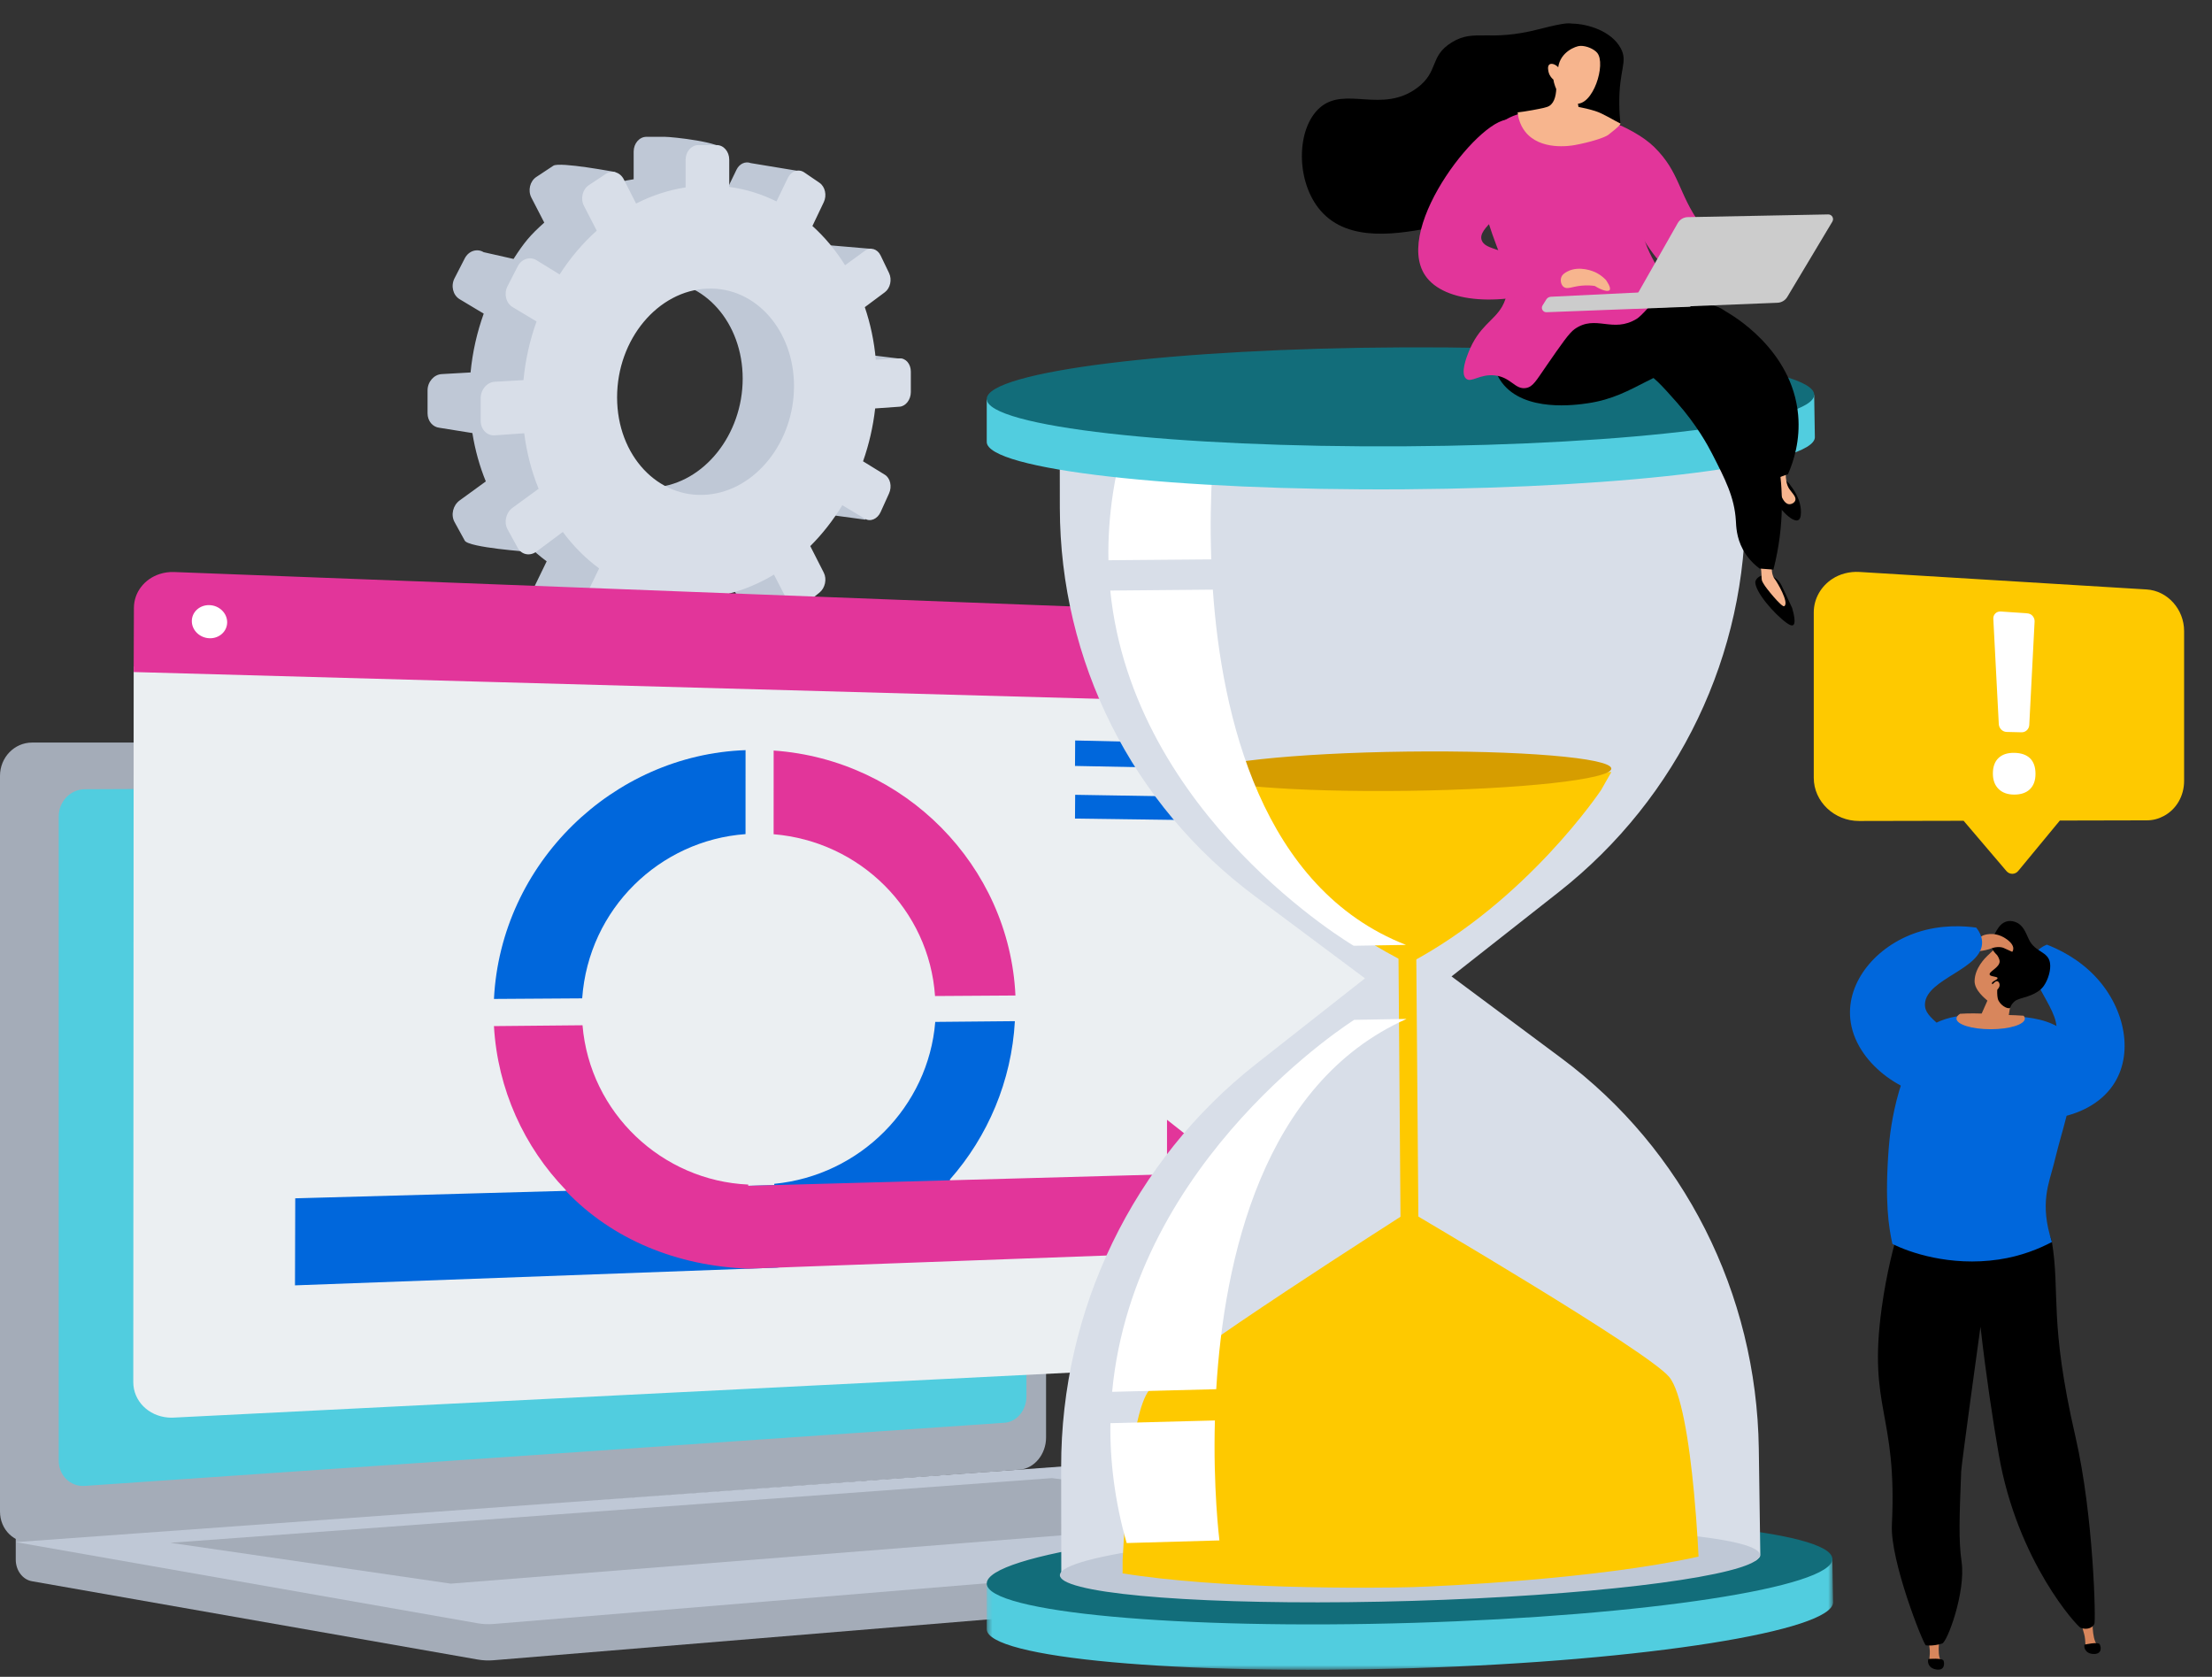 <?xml version="1.0" encoding="UTF-8"?>
<svg width="442px" height="335px" viewBox="0 0 442 335" version="1.1" xmlns="http://www.w3.org/2000/svg" xmlns:xlink="http://www.w3.org/1999/xlink">
    <rect x="0" y="0" width="442" height="335" fill="#333333" stroke="none"/>
    <title>Group 152</title>
    <defs>
        <polygon id="path-1" points="0.172 0.005 329.402 0.005 329.402 327.398 0.172 327.398"></polygon>
        <polygon id="path-3" points="0.371 0.145 169.479 0.145 169.479 22.4 0.371 22.4"></polygon>
        <path d="M0.359,0.356 C0.374,0.35 0.359,0.346 0.359,0.346 L0.359,0.346 C0.359,0.346 0.343,0.351 0.359,0.356" id="path-5"></path>
        <path d="M0.01,1.011 C-0.113,1.69 2.456,2.857 3.944,2.84 L3.944,2.84 C4.393,2.835 3.924,2.568 4.039,2.417 L4.039,2.417 C4.353,2 3.979,1.079 3.436,0.624 L3.436,0.624 C3.042,0.294 2.502,0.163 1.968,0.163 L1.968,0.163 C1.021,0.163 0.09,0.574 0.01,1.011" id="path-7"></path>
        <path d="M0.048,0.775 C-0.169,1.43 2.212,2.946 3.687,3.137 L3.687,3.137 C4.132,3.194 3.706,2.865 3.84,2.731 L3.84,2.731 C4.21,2.363 3.968,1.398 3.494,0.872 L3.494,0.872 C3.045,0.373 2.304,0.176 1.623,0.176 L1.623,0.176 C0.856,0.176 0.164,0.426 0.048,0.775" id="path-9"></path>
        <path d="M1.174,0.357 C0.498,0.761 -0.173,1.511 0.309,1.847 L0.309,1.847 C0.79,2.183 1.584,1.83 1.821,1.266 L1.821,1.266 C2.016,0.802 1.79,0.281 1.424,0.281 L1.424,0.281 C1.346,0.281 1.261,0.304 1.174,0.357" id="path-11"></path>
    </defs>
    <g id="Page-2" stroke="none" stroke-width="1" fill="none" fill-rule="evenodd">
        <g id="CaseStudy-Redesign4-Copy-6" transform="translate(-1031, -2393)">
            <g id="Group-152" transform="translate(1031, 2393)">
                <g id="Group-55" transform="translate(0, 0.395)">
                    <g id="Group-3" transform="translate(111.6, 0)">
                        <mask id="mask-2" fill="white">
                            <use xlink:href="#path-1"></use>
                        </mask>
                        <g id="Clip-2"></g>
                    </g>
                    <path d="M165.027,102.36 L172.894,103.421 L174.042,100.739 L167.525,96.778 L165.027,102.36 Z M173.468,74.579 L180.344,71.324 L173.468,70.49 L173.468,74.579 Z M131.025,96.972 C121.087,97.857 112.844,89.137 112.844,77.476 C112.844,65.814 121.087,56.058 131.025,55.695 C140.718,55.34 148.402,64.095 148.402,75.242 C148.402,86.388 140.718,96.108 131.025,96.972 L131.025,96.972 Z M165.806,100.477 L167.498,96.752 C168.132,95.355 167.756,93.678 166.655,93.002 L162.276,90.311 C163.462,86.95 164.292,83.395 164.711,79.718 L169.6,79.375 C170.86,79.286 171.878,77.969 171.878,76.432 L171.878,72.345 C171.878,70.808 170.86,69.62 169.6,69.693 L164.839,69.965 C164.511,66.258 163.755,62.724 162.63,59.426 L166.655,56.44 C166.784,56.344 166.902,56.234 167.01,56.116 L167.525,57.455 L174.138,49.324 L165.505,48.587 C165.126,48.097 164.617,47.802 164.078,47.738 C163.596,47.681 163.092,47.806 162.639,48.135 L158.663,51.025 C156.812,48.054 154.602,45.405 152.1,43.16 L152.4,42.534 L158.477,43.776 L159.249,33.713 L150.019,32.19 C148.957,31.781 147.757,32.299 147.173,33.503 L144.879,38.235 C141.931,36.769 144.374,35.226 141.023,34.779 L144.528,29.618 C144.528,28.01 134.263,26.939 132.876,26.939 L129.164,26.939 C127.76,26.939 126.617,28.26 126.617,29.891 L126.617,35.417 C123.15,35.946 119.808,37.05 116.665,38.647 L123.004,33.989 C123.004,33.989 111.837,31.874 110.567,32.713 L107.169,34.958 C105.884,35.808 105.442,37.666 106.186,39.104 L108.756,44.078 C105.943,46.584 104.745,48.029 102.616,51.336 L96.646,49.988 C95.327,49.178 93.634,49.728 92.868,51.221 L90.822,55.206 C90.05,56.709 90.508,58.58 91.843,59.38 L96.657,62.266 C95.322,65.974 94.42,69.919 94.028,74.014 L88.253,74.344 C86.698,74.433 85.434,75.896 85.434,77.61 L85.434,82.172 C85.434,83.727 86.474,84.938 87.828,85.07 L94.39,86.122 C94.934,89.534 95.844,92.772 97.075,95.784 L91.843,99.586 C90.508,100.556 90.05,102.485 90.822,103.89 L92.868,107.615 C93.634,109.01 105.798,109.859 105.798,109.859 L101.936,104.442 C104.05,107.28 106.508,109.74 109.235,111.748 L106.186,118.036 C105.442,119.569 105.884,121.371 107.169,122.057 L110.567,123.87 C110.782,123.984 111.006,124.056 111.236,124.096 L111.222,124.159 L121.823,125.466 L122.86,117.464 C124.094,117.653 125.347,117.769 126.617,117.804 L126.617,124.649 C126.617,125.866 127.254,126.829 128.161,127.165 L128.115,127.365 L138.618,128.676 L138.828,115.698 C140.751,114.968 142.603,114.063 144.373,113.001 L147.173,118.419 C147.52,119.092 148.087,119.491 148.713,119.591 L158.863,120.967 L155.386,111.4 L153.984,111.83 L151.67,107.294 C154.102,104.879 156.268,102.122 158.109,99.103 L162.639,101.818 C163.751,102.485 165.168,101.883 165.806,100.477 L165.806,100.477 Z" id="Fill-4" fill="#BFC8D6"></path>
                    <path d="M141.381,98.421 C131.5,99.307 123.306,90.617 123.306,78.988 C123.306,67.36 131.5,57.629 141.381,57.263 C151.018,56.905 158.658,65.632 158.658,76.746 C158.658,87.861 151.018,97.556 141.381,98.421 M179.736,71.204 L175.003,71.477 C174.676,67.781 173.924,64.257 172.806,60.969 L176.808,57.99 C177.903,57.176 178.276,55.456 177.646,54.144 L175.964,50.645 C175.33,49.324 173.921,48.904 172.815,49.711 L168.862,52.594 C167.021,49.633 164.824,46.992 162.336,44.754 L164.61,39.988 C165.263,38.621 164.876,36.89 163.744,36.118 L160.716,34.053 C159.571,33.273 158.102,33.752 157.437,35.128 L155.156,39.846 C152.225,38.387 149.057,37.391 145.715,36.947 L145.715,31.498 C145.715,29.891 144.601,28.589 143.222,28.589 L139.532,28.59 C138.135,28.591 136.999,29.909 136.999,31.535 L136.999,37.045 C133.552,37.574 130.228,38.676 127.104,40.271 L124.638,35.423 C123.913,33.998 122.304,33.519 121.041,34.356 L117.662,36.596 C116.384,37.444 115.946,39.297 116.685,40.731 L119.24,45.689 C116.443,48.189 113.942,51.134 111.824,54.435 L107.2,51.588 C105.889,50.78 104.206,51.329 103.444,52.819 L101.41,56.793 C100.643,58.292 101.098,60.157 102.425,60.954 L107.211,63.829 C105.884,67.527 104.988,71.461 104.598,75.545 L98.856,75.876 C97.31,75.965 96.053,77.424 96.053,79.135 L96.053,83.682 C96.053,85.392 97.31,86.69 98.856,86.58 L104.75,86.163 C105.248,90.102 106.23,93.823 107.626,97.25 L102.425,101.044 C101.098,102.011 100.643,103.935 101.41,105.336 L103.444,109.049 C104.206,110.44 105.889,110.772 107.2,109.797 L112.46,105.882 C114.561,108.711 117.005,111.162 119.716,113.163 L116.685,119.435 C115.946,120.963 116.384,122.76 117.662,123.443 L121.041,125.249 C122.304,125.925 123.913,125.238 124.638,123.721 L127.643,117.425 C130.61,118.499 133.75,119.108 136.999,119.195 L136.999,126.02 C136.999,127.646 138.135,128.818 139.532,128.639 L143.222,128.167 C144.601,127.99 145.715,126.544 145.715,124.937 L145.715,118.187 C148.867,117.369 151.864,116.079 154.653,114.399 L157.437,119.801 C158.102,121.091 159.571,121.381 160.716,120.454 L163.744,118 C164.876,117.082 165.263,115.301 164.61,114.018 L161.909,108.706 C164.327,106.297 166.48,103.546 168.311,100.535 L172.815,103.241 C173.921,103.905 175.33,103.305 175.964,101.903 L177.646,98.187 C178.276,96.794 177.903,95.122 176.808,94.449 L172.454,91.767 C173.634,88.414 174.459,84.87 174.875,81.203 L179.736,80.859 C180.99,80.77 182.002,79.456 182.002,77.923 L182.002,73.848 C182.002,72.315 180.99,71.131 179.736,71.204" id="Fill-6" fill="#D8DEE8"></path>
                    <path d="M318.032,305.935 L3.147,303.251 L3.147,311.193 C3.147,313.349 4.52,315.181 6.38,315.508 L95.421,331.147 C96.477,331.332 97.549,331.381 98.615,331.293 L314.61,313.463 C316.538,313.304 318.032,311.465 318.032,309.251 L318.032,305.935 Z" id="Fill-8" fill="#A4ACB8"></path>
                    <path d="M203.761,293.209 L6.403,307.737 C2.871,307.997 0,305.235 0,301.566 L0,154.599 C0,150.931 2.871,147.957 6.403,147.957 L203.761,147.957 C206.671,147.957 209.023,150.645 209.023,153.961 L209.023,286.817 C209.023,290.133 206.671,292.995 203.761,293.209" id="Fill-10" fill="#A4ACB8"></path>
                    <path d="M200.76,283.842 L16.941,296.462 C14.068,296.659 11.732,294.392 11.732,291.397 L11.732,162.727 C11.732,159.733 14.068,157.295 16.941,157.282 L200.76,156.49 C203.16,156.48 205.101,158.682 205.101,161.41 L205.101,278.605 C205.101,281.333 203.16,283.677 200.76,283.842" id="Fill-12" fill="#51CDDF"></path>
                    <path d="M115.199,151.977 C115.199,153.343 114.183,154.453 112.929,154.457 C111.673,154.461 110.654,153.355 110.654,151.986 C110.654,150.617 111.673,149.507 112.929,149.506 C114.183,149.505 115.199,150.611 115.199,151.977" id="Fill-14" fill="#FFFFFF"></path>
                    <path d="M214.774,292.403 L3.147,307.695 L95.42,323.902 C96.477,324.087 97.549,324.136 98.615,324.048 L318.032,305.935 L218.141,292.507 C217.024,292.356 215.897,292.321 214.774,292.403" id="Fill-16" fill="#BFC8D6"></path>
                    <polygon id="Fill-18" fill="#A4ACB8" points="34.026 307.827 210.213 294.906 264.741 302.177 90.072 315.989"></polygon>
                    <path d="M280.312,140.907 L280.312,263.987 C280.312,267.587 277.675,270.639 274.3,270.807 L187.584,275.155 L34.686,282.819 C34.298,282.839 33.924,282.83 33.553,282.799 C29.66,282.475 26.628,279.495 26.632,275.711 L26.712,133.867 L26.712,132.767 L95.234,134.963 L277.006,140.799 L280.312,140.907 Z" id="Fill-20" fill="#EBEFF2"></path>
                    <path d="M280.312,129.811 L280.312,140.907 L277.023,140.815 L95.253,135.771 L26.712,133.867 L26.712,132.767 L26.758,121.079 C26.758,117.911 28.882,115.283 31.858,114.299 C32.774,113.995 33.779,113.847 34.823,113.887 L88.903,115.959 L274.302,123.067 C277.673,123.195 280.312,126.215 280.312,129.811" id="Fill-22" fill="#E2359A"></path>
                    <path d="M45.393,123.925 C45.392,125.749 43.814,127.178 41.866,127.117 C39.914,127.055 38.33,125.521 38.331,123.69 C38.332,121.859 39.918,120.43 41.871,120.499 C43.819,120.567 45.394,122.101 45.393,123.925" id="Fill-24" fill="#FFFFFF"></path>
                    <path d="M202.792,203.616 L186.881,203.764 C185.506,220.682 171.912,234.452 154.712,236.113 L154.712,236.365 L58.995,239.009 L58.944,256.397 L155.168,252.857 C169.07,251.301 181.275,245.324 189.892,235.401 L189.76,235.404 C189.791,235.403 189.805,235.252 189.836,235.217 C197.372,226.672 202.134,215.583 202.792,203.616" id="Fill-26" fill="#0067DC"></path>
                    <path d="M98.7,204.603 L116.397,204.436 C117.868,221.977 132.311,235.5 149.511,236.261 L149.511,236.513 L237.3,234.1 L237.245,249.843 L149.509,253.063 C135.3,252.52 122.343,247.268 113.056,237.515 L113.144,237.512 C113.11,237.513 113.067,237.358 113.034,237.322 C104.758,228.769 99.428,217.262 98.7,204.603" id="Fill-28" fill="#E2359A"></path>
                    <path d="M98.703,199.176 L116.331,199.06 C117.608,181.14 131.863,167.476 148.971,166.248 L148.976,149.472 C122.499,150.396 100.067,172.04 98.703,199.176" id="Fill-30" fill="#0067DC"></path>
                    <polygon id="Fill-32" fill="#E2359A" points="233.192 223.317 255.484 240.88 233.187 259.864"></polygon>
                    <path d="M154.59,149.552 L154.584,166.271 C171.863,167.695 185.655,181.357 186.839,198.595 L202.904,198.489 C201.7,172.523 180.733,151.362 154.59,149.552" id="Fill-34" fill="#E2359A"></path>
                    <polygon id="Fill-36" fill="#0067DC" points="270.712 153.736 214.806 152.627 214.84 147.54 270.712 148.812"></polygon>
                    <polygon id="Fill-38" fill="#0067DC" points="270.712 163.911 214.804 163.141 214.838 158.393 270.712 159.316"></polygon>
                    <g id="Group-42" transform="translate(196.8, 310.8)">
                        <mask id="mask-4" fill="white">
                            <use xlink:href="#path-3"></use>
                        </mask>
                        <g id="Clip-41"></g>
                        <path d="M169.337,0.145 L125.994,1.49 C114.024,0.799 100.256,1.015 85.573,1.44 C70.845,1.866 56.959,2.515 44.836,3.913 L0.371,5.227 L0.371,14.255 L0.376,14.255 C0.375,14.255 0.371,14.264 0.371,14.281 C0.371,20.049 38.772,23.525 85.734,22.068 C132.252,20.625 169.567,14.574 169.479,8.908 C169.479,8.891 169.471,8.563 169.471,8.563 L169.337,0.145 Z" id="Fill-40" fill="#51CDDF" mask="url(#mask-4)"></path>
                    </g>
                    <path d="M366.141,311.051 C366.229,316.709 328.943,322.423 282.463,323.822 C235.54,325.235 197.17,321.717 197.17,315.96 C197.17,310.208 235.466,304.477 282.301,303.166 C328.693,301.867 366.053,305.4 366.141,311.051" id="Fill-43" fill="#126D7A"></path>
                    <path d="M311.526,177.778 L290.042,194.676 L311.967,210.992 C336.445,229.175 350.999,257.97 351.442,289 L351.745,310.263 C351.751,310.66 351.396,311 350.795,311.4 L284.582,309.842 L280.122,309.969 L212.896,315.404 C212.271,315.035 212.069,314.706 212.068,314.303 L212.039,292.728 C211.996,261.246 226.436,231.438 251.046,212.129 L272.75,195.061 L250.837,178.706 C226.202,160.416 211.818,131.65 211.776,101.097 L211.746,79.183 L278.484,82.014 L282.885,81.99 L348.437,78.476 L348.745,100.086 C349.175,130.212 335.45,158.952 311.526,177.778" id="Fill-45" fill="#D8DEE8"></path>
                    <path d="M351.66,310.257 C351.665,310.655 351.354,311.053 350.752,311.453 C345.396,314.983 316.892,318.405 282.276,319.432 C247.414,320.465 218.293,318.719 212.735,315.461 C212.111,315.091 211.784,314.706 211.784,314.303 C211.778,310.319 243.412,306.201 282.163,305.109 C320.612,304.025 351.604,306.331 351.66,310.257" id="Fill-47" fill="#BFC8D6"></path>
                    <polygon id="Fill-49" fill="#FEC900" points="283.445 246.193 279.872 246.272 279.428 188.41 282.982 188.352"></polygon>
                    <path d="M281.13,154.366 L239.938,154.895 L242.081,158.461 C242.081,158.461 257.389,180.368 281.428,192.132 C305.159,179.629 319.928,157.442 319.928,157.442 L321.981,153.841 L281.13,154.366 Z" id="Fill-51" fill="#FEC900"></path>
                    <path d="M321.973,153.157 C321.998,155.314 303.766,157.303 281.156,157.601 C258.441,157.9 239.943,156.381 239.935,154.207 C239.926,152.033 258.397,150.042 281.095,149.761 C303.688,149.481 321.948,151.002 321.973,153.157" id="Fill-53" fill="#D69D00"></path>
                </g>
                <g id="Group-58" transform="translate(281.2, 241.595)">
                    <mask id="mask-6" fill="white">
                        <use xlink:href="#path-5"></use>
                    </mask>
                    <g id="Clip-57"></g>
                    <path d="M0.359,0.356 C0.374,0.35 0.359,0.346 0.359,0.346 L0.359,0.346 C0.359,0.346 0.343,0.351 0.359,0.356" id="Fill-56" mask="url(#mask-6)"></path>
                </g>
                <g id="Group-115" transform="translate(196.8, 4.395)">
                    <path d="M142.598,306.583 C122.232,311.135 90.482,312.535 85.862,312.671 C85.862,312.671 85.559,312.68 85.348,312.687 C85.138,312.693 84.834,312.701 84.834,312.701 C82.378,312.774 72.214,312.942 60.096,312.576 C49.41,312.245 37.224,311.512 27.47,309.925 C27.449,309.925 27.519,309.85 27.519,309.845 L27.519,309.829 L27.519,307.298 L27.519,307.287 C27.957,299.755 29.069,277.983 32.865,273.284 C37.386,267.69 83.266,238.592 84.789,237.571 C86.327,238.525 132.193,265.35 136.708,270.663 C137.922,272.09 138.897,275.285 139.687,279.166 C140.585,283.573 141.231,288.92 141.684,293.718 C142.35,300.739 142.598,306.583 142.598,306.583" id="Fill-59" fill="#FEC900"></path>
                    <path d="M45.234,107.358 C44.748,93.774 45.924,83.912 45.924,83.912 C45.924,83.912 42.231,75.337 29.236,79.293 C25.838,89.323 24.507,98.956 24.688,107.531 L45.234,107.358 Z" id="Fill-61" fill="#FFFFFF"></path>
                    <path d="M45.548,113.405 L25.052,113.59 C29.639,158.707 73.693,184.551 73.693,184.551 L84.144,184.38 C55.284,173.116 47.307,138.666 45.548,113.405" id="Fill-63" fill="#FFFFFF"></path>
                    <path d="M46.863,303.354 L28.331,303.879 C25.931,295.573 24.959,287.239 25.082,279.931 L45.96,279.391 C45.589,292.947 46.809,302.833 46.863,303.354" id="Fill-65" fill="#FFFFFF"></path>
                    <path d="M46.227,273.143 L25.423,273.669 C29.826,226.907 73.794,199.354 73.794,199.354 L84.26,199.168 C55.484,211.987 47.785,247.185 46.227,273.143" id="Fill-67" fill="#FFFFFF"></path>
                    <path d="M165.71,74.512 L123.285,74.768 C111.57,73.834 98.097,73.704 83.728,73.777 C69.317,73.85 55.731,74.144 43.869,75.206 L0.37,75.441 L0.37,83.727 L0.376,83.727 C0.375,83.727 0.37,83.877 0.37,83.894 C0.37,89.412 37.935,93.683 83.883,93.358 C129.404,93.037 165.931,88.351 165.846,82.926 C165.846,82.909 165.841,82.851 165.84,82.851 L165.71,74.512 Z" id="Fill-69" fill="#51CDDF"></path>
                    <path d="M165.713,74.453 C165.797,79.869 129.3,84.491 83.814,84.771 C37.904,85.055 0.371,80.817 0.371,75.308 C0.371,69.805 37.834,65.192 83.659,65.001 C129.061,64.811 165.628,69.041 165.713,74.453" id="Fill-71" fill="#126D7A"></path>
                    <path d="M126.713,25.959 C128.15,25.027 126.841,22.316 126.764,16.493 C126.669,9.357 128.564,8.027 127.041,5.227 C125.18,1.804 120.494,0.387 117.39,0.32 C116.705,0.306 116.545,-0.068 110.809,1.417 C100.474,4.094 97.888,1.225 93.26,4.091 C88.788,6.86 90.746,9.892 86.404,13.139 C79.366,18.403 71.966,12.713 66.936,17.115 C62.178,21.28 62.068,31.891 67.072,37.681 C72.746,44.246 82.975,42.273 89.832,40.972 C91.274,40.698 98.561,39.168 106.147,33.568 C110.344,30.471 113.226,27.162 115.059,24.725 C115.489,24.241 116.161,23.654 117.047,23.559 C118.111,23.446 118.966,24.097 119.378,24.382 C121.541,25.88 125.301,26.875 126.713,25.959" id="Fill-73" fill="#000000"></path>
                    <path d="M116.992,18.715 C118.84,17.032 129.381,20.677 133.752,24.984 C138.887,30.045 138.492,34.148 142.974,40.434 C145.202,43.559 149.021,47.766 155.789,51.452 C155.31,52.65 154.831,53.848 154.352,55.045 C151.08,55.242 144.656,55.126 138.662,51.213 C134.5,48.494 132.357,44.892 128.243,37.799 C124.114,30.68 114.682,20.82 116.992,18.715" id="Fill-75" fill="#E2359A"></path>
                    <path d="M161.303,117.062 L159.202,112.596 C158.903,111.962 158.438,111.421 157.855,111.031 L156.815,110.334 C156.815,110.334 154.327,110.268 153.94,111.832 C153.857,113.818 157.715,118.254 160.156,120.016 C160.561,120.308 161.139,120.698 161.49,120.498 C162.084,120.158 161.667,118.332 161.303,117.062" id="Fill-77" fill="#000000"></path>
                    <path d="M157.354,107.907 C157.023,109.822 157.442,110.82 157.893,111.38 C158.211,111.773 160.788,116.023 159.729,116.709 C159.252,117.019 155.977,112.953 155.66,112.33 C155.372,111.765 155.185,111.899 155.168,110.362 C155.158,109.349 154.952,108.535 154.79,108.025 C155.645,107.986 156.499,107.946 157.354,107.907" id="Fill-79" fill="#F7B58E"></path>
                    <path d="M161.076,92.728 C161.076,92.728 163.402,95.503 163.024,98.546 C162.645,101.589 158.571,97.14 158.003,95.637 C157.435,94.134 156.772,91.992 156.772,91.992 C156.772,91.992 159.629,90.214 161.076,92.728" id="Fill-81" fill="#000000"></path>
                    <path d="M160.189,88.385 C160.189,88.385 159.558,91.619 160.761,93.325 C161.361,94.175 162.169,94.896 161.931,95.588 C161.772,96.052 161.167,96.385 160.655,96.332 C159.673,96.232 159.13,94.727 158.746,93.666 C158.179,92.099 157.863,88.745 157.863,88.745 L160.189,88.385 Z" id="Fill-83" fill="#F7B58E"></path>
                    <path d="M158.335,91.111 C159.05,90.85 159.765,90.589 160.481,90.329 C161.597,87.78 162.959,83.593 162.504,78.504 C161.334,65.417 149.23,58.482 147.885,57.74 C144.587,59.394 141.247,61.729 141.126,64.671 C140.974,68.365 146.007,70.318 150.737,75.719 C153.577,78.962 156.611,83.793 158.335,91.111" id="Fill-85" fill="#000000"></path>
                    <path d="M157.564,109.403 C159.927,100.17 159.323,92.635 158.642,88.295 C157.611,81.735 155.515,68.39 146.605,63.414 C144.66,62.327 141.878,61.354 138.488,58.333 C135.658,55.81 133.858,53.157 132.772,51.288 C120.857,47.792 109.867,49.209 105.017,55.599 C104.457,56.338 103.054,57.939 102.783,60.301 C102.17,65.629 107.406,72.045 113.281,73.385 C120.748,75.087 125.079,67.42 131.694,69.971 C133.545,70.685 135.114,72.453 138.252,75.989 C142.243,80.488 144.488,84.639 145.336,86.3 C147.864,91.246 149.781,94.898 150.06,99.63 C150.126,100.732 150.164,102.959 151.456,105.361 C152.447,107.205 153.79,108.435 154.79,109.194 L157.564,109.403 Z" id="Fill-87" fill="#000000"></path>
                    <path d="M151.39,67.544 C150.041,67.472 147.965,67.431 145.459,67.678 C133.57,68.853 130.293,74.734 120.466,76.169 C118.142,76.509 107.793,78.02 103.31,72.037 C100.092,67.742 100.579,60.341 104.099,57.429 C105.589,56.197 107.064,56.232 116.604,56.318 C120.197,56.351 123.79,56.362 127.383,56.408 C142.592,56.602 145.5,55.549 148.267,58.064 C149.558,59.237 151.446,61.758 151.39,67.544" id="Fill-89" fill="#000000"></path>
                    <path d="M119.283,18.747 C119.283,18.747 107.278,15.246 101.991,21.231 C101.021,22.33 100.253,23.774 99.695,26.564 C96.849,40.777 107.613,49.314 103.372,56.813 C101.688,59.79 98.722,60.688 96.614,66.039 C96.257,66.945 94.967,70.222 96.151,71.254 C97.194,72.164 98.909,70.244 101.957,70.614 C105.183,71.007 105.937,73.486 108.108,73.125 C109.524,72.89 110.134,71.681 112.219,68.668 C115.238,64.306 116.748,62.125 117.83,61.36 C122.099,58.343 125.399,62.278 130.268,59.29 C132.03,58.208 138.561,49.8 136.64,52.11 C132.067,46.404 131.004,41.697 130.895,38.424 C130.775,34.836 131.809,33.206 130.895,28.964 C130.895,28.964 130.697,26.734 127.016,22.67 C126.487,22.086 125.035,18.977 119.283,18.747" id="Fill-91" fill="#E2359A"></path>
                    <path d="M113.711,8.748 C113.933,9.782 115.059,15.331 112.789,16.758 C112.297,17.068 111.351,17.246 109.46,17.6 C108.221,17.832 107.183,17.974 106.45,18.062 C106.556,18.992 106.869,20.507 107.943,21.885 C110.953,25.747 116.989,24.748 117.85,24.59 C120.886,24.038 123.873,23.1 124.595,22.526 C125.693,21.654 126.557,20.998 127.068,20.333 C125.893,19.765 123.521,18.268 121.929,17.778 C120.74,17.412 119.623,17.151 118.607,16.963 C118.44,15.891 118.273,14.82 118.106,13.748 C116.641,12.081 115.176,10.414 113.711,8.748" id="Fill-93" fill="#F7B58E"></path>
                    <path d="M113.605,11.513 C113.605,11.513 114.015,15.58 117.968,16.296 C121.508,16.938 124.172,8.385 122.361,6.173 C121.757,5.435 120.265,4.732 118.972,4.77 C118.062,4.796 114.991,5.966 114.562,9.04 C113.95,8.395 113.188,8.21 112.812,8.48 C112.335,8.822 112.59,9.818 112.648,10.043 C112.849,10.824 113.359,11.309 113.605,11.513" id="Fill-95" fill="#F7B58E"></path>
                    <path d="M140.257,53.568 L113.095,54.89 C112.721,54.909 112.38,55.109 112.182,55.427 L111.43,56.633 C111.056,57.233 111.506,58.008 112.213,57.981 L140.984,56.885 L140.257,53.568 Z" id="Fill-97" fill="#CCCCCC"></path>
                    <path d="M168.509,38.442 L140.447,38.986 C139.616,39.002 138.856,39.455 138.446,40.176 L128.728,57.274 L158.365,56.093 C159.179,56.06 159.921,55.62 160.339,54.922 L169.342,39.88 C169.726,39.24 169.255,38.428 168.509,38.442" id="Fill-99" fill="#CCCCCC"></path>
                    <path d="M115.308,52.661 C115.662,51.727 116.015,50.794 116.368,49.86 C112.461,48.788 107.057,47.205 101.514,45.225 C100.646,44.915 99.615,44.531 99.277,43.617 C98.329,41.055 104.354,38.399 106.697,32.804 C108.864,27.629 107.671,20.448 105.157,19.599 C99.925,17.834 81.372,40.927 87.999,50.663 C91.744,56.166 103.292,57.042 115.308,52.661" id="Fill-101" fill="#E2359A"></path>
                    <path d="M116.369,49.86 C118.822,48.557 121.758,49.893 121.947,49.982 C122.486,50.236 123.271,50.69 124.063,51.499 C124.153,51.622 125.217,53.096 124.829,53.568 C124.519,53.947 123.315,53.633 121.869,52.734 C121.263,52.649 120.36,52.57 119.279,52.67 C117.294,52.853 116.385,53.481 115.663,52.939 C115.136,52.543 114.956,51.705 115.146,51.082 C115.35,50.412 115.953,50.081 116.369,49.86" id="Fill-103" fill="#F7B58E"></path>
                    <path d="M165.624,117.973 L165.624,150.998 C165.624,155.775 169.76,159.637 174.695,159.624 L192.134,159.589 L195.566,159.58 L204.129,169.634 C204.75,170.36 205.855,170.356 206.46,169.625 L206.773,169.253 L214.069,160.416 L214.797,159.536 L232.185,159.497 C233.46,159.492 234.596,159.164 235.647,158.586 C238.055,157.272 239.625,154.65 239.625,151.633 L239.625,121.673 C239.625,117.338 236.321,113.621 232.126,113.367 L228.022,113.117 L174.766,109.873 C172.756,109.75 170.812,110.28 169.31,111.274 C167.125,112.714 165.624,115.144 165.624,117.973" id="Fill-105" fill="#FEC900"></path>
                    <path d="M207.149,141.905 L204.161,141.834 C203.329,141.814 202.64,141.102 202.597,140.264 L201.503,119.219 C201.48,118.785 201.637,118.427 201.934,118.134 C202.231,117.841 202.644,117.746 203.074,117.776 L208.219,118.135 C208.64,118.164 209.043,118.304 209.333,118.633 C209.622,118.962 209.773,119.357 209.751,119.781 L208.687,140.443 C208.644,141.269 207.969,141.924 207.149,141.905" id="Fill-107" fill="#FFFFFF"></path>
                    <path d="M202.539,147.045 C203.285,146.333 204.334,145.988 205.684,146.01 C207.075,146.032 208.129,146.399 208.851,147.109 C209.571,147.817 209.931,148.851 209.931,150.213 C209.931,151.527 209.564,152.543 208.827,153.264 C208.089,153.987 207.043,154.349 205.684,154.349 C204.351,154.349 203.305,153.975 202.551,153.226 C201.795,152.475 201.416,151.447 201.416,150.145 C201.416,148.793 201.791,147.76 202.539,147.045" id="Fill-109" fill="#FFFFFF"></path>
                    <path d="M209.708,189.182 L208.025,186.772 L204.589,185.357 C204.589,185.357 205.966,182.85 209.141,184.72 C210.143,185.783 211.533,188.257 213.05,189.427 C214.567,190.597 209.708,189.182 209.708,189.182" id="Fill-111" fill="#D8865C"></path>
                    <path d="M222.136,190.965 C218.623,187.12 214.428,185.19 212.2,184.328 C211.519,184.61 210.47,185.161 209.812,186.228 C206.948,190.871 215.98,198.018 213.792,202.589 C212.333,205.637 207.743,203.657 201.823,208.718 C198.982,211.147 198.722,212.728 199.07,213.906 C199.621,215.77 201.813,217.024 202.48,217.405 C208.274,220.719 220.3,219.814 225.377,212.469 C229.626,206.322 227.895,197.271 222.136,190.965" id="Fill-113" fill="#0067DC"></path>
                </g>
                <g id="Group-118" transform="translate(414.4, 327.595)">
                    <mask id="mask-8" fill="white">
                        <use xlink:href="#path-7"></use>
                    </mask>
                    <g id="Clip-117"></g>
                    <path d="M0.01,1.011 C-0.113,1.69 2.456,2.857 3.944,2.84 L3.944,2.84 C4.393,2.835 3.924,2.568 4.039,2.417 L4.039,2.417 C4.353,2 3.979,1.079 3.436,0.624 L3.436,0.624 C3.042,0.294 2.502,0.163 1.968,0.163 L1.968,0.163 C1.021,0.163 0.09,0.574 0.01,1.011" id="Fill-116" mask="url(#mask-8)"></path>
                </g>
                <g id="Group-123" transform="translate(415.6, 323.195)">
                    <path d="M1.125,5.66 L3.396,5.339 C2.344,4.072 2.538,0.037 2.538,0.037 L0.123,0.577 C0.123,0.577 0.399,1.684 0.866,3.317 C1.027,3.877 1.099,4.751 1.125,5.66" id="Fill-119" fill="#D8865C"></path>
                    <path d="M0.923,5.38 C0.923,5.38 3.658,4.75 3.953,5.292 C4.249,5.835 4.479,7.287 2.744,7.24 C1.009,7.193 0.769,5.84 0.923,5.38" id="Fill-121" fill="#000000"></path>
                </g>
                <g id="Group-126" transform="translate(383.2, 330.395)">
                    <mask id="mask-10" fill="white">
                        <use xlink:href="#path-9"></use>
                    </mask>
                    <g id="Clip-125"></g>
                    <path d="M0.048,0.775 C-0.169,1.43 2.212,2.946 3.687,3.137 L3.687,3.137 C4.132,3.194 3.706,2.865 3.84,2.731 L3.84,2.731 C4.21,2.363 3.968,1.398 3.494,0.872 L3.494,0.872 C3.045,0.373 2.304,0.176 1.623,0.176 L1.623,0.176 C0.856,0.176 0.164,0.426 0.048,0.775" id="Fill-124" mask="url(#mask-10)"></path>
                </g>
                <g id="Group-135" transform="translate(375.2, 202.395)">
                    <path d="M10.305,129.345 L12.599,129.345 C11.734,127.944 12.492,123.976 12.492,123.976 L10.025,124.172 C10.025,124.172 10.143,125.307 10.377,126.99 C10.458,127.566 10.406,128.442 10.305,129.345" id="Fill-127" fill="#D8865C"></path>
                    <path d="M4.361,42.607 C3.298,46.116 1.781,51.779 0.804,58.884 C-1.982,79.15 3.94,79.797 2.834,102.254 C2.481,109.423 9.044,125.952 9.622,126.317 C9.902,126.344 10.206,126.363 10.53,126.353 C11.101,126.336 11.906,126.248 12.842,125.968 C13.882,125.789 17.63,115.636 16.761,109.599 C16.146,105.326 16.325,100.741 16.681,91.571 C16.739,90.085 20.54,62.662 20.54,62.662 C21.697,72.812 23.027,81.437 24.18,88.124 C27.885,109.608 39.929,122.611 40.557,122.82 C40.682,122.87 41.812,123.28 42.736,122.671 C43.147,122.4 43.287,122.05 43.287,122.05 C43.609,121.798 43.192,100.601 39.518,84.649 C34.186,61.494 36.508,56.076 34.818,45.733 C33.356,36.784 4.361,42.607 4.361,42.607" id="Fill-129" fill="#000000"></path>
                    <path d="M2.934,46.104 C6.133,47.752 14.383,50.69 24.209,49.231 C28.699,48.563 32.291,47.068 34.817,45.736 C32.271,38.017 34.271,33.884 35.214,30.073 C36.556,24.645 36.582,25.053 37.689,20.742 C39.515,13.624 39.816,6.349 38.561,4.864 C35.944,1.762 31.709,0.971 28.454,0.732 C27.495,0.66 26.623,0.635 25.898,0.614 C24.087,0.558 21.067,0.206 17.949,0.41 C14.979,0.614 11.924,1.324 9.74,3.293 C9.663,3.359 10.582,3.854 10.128,4.38 C9.709,4.874 8.271,6.594 6.964,8.92 C6.015,10.609 5.163,12.573 4.301,15.502 C2.786,20.665 2.347,25.063 2.204,26.982 C1.383,37.752 2.199,42.726 2.934,46.104" id="Fill-131" fill="#0067DC"></path>
                    <path d="M10.145,129.04 C10.145,129.04 12.94,128.799 13.157,129.378 C13.374,129.956 13.398,131.426 11.687,131.137 C9.976,130.848 9.928,129.474 10.145,129.04" id="Fill-133" fill="#000000"></path>
                </g>
                <g id="Group-138" transform="translate(397.6, 197.595)">
                    <mask id="mask-12" fill="white">
                        <use xlink:href="#path-11"></use>
                    </mask>
                    <g id="Clip-137"></g>
                    <path d="M1.174,0.357 C0.498,0.761 -0.173,1.511 0.309,1.847 L0.309,1.847 C0.79,2.183 1.584,1.83 1.821,1.266 L1.821,1.266 C2.016,0.802 1.79,0.281 1.424,0.281 L1.424,0.281 C1.346,0.281 1.261,0.304 1.174,0.357" id="Fill-136" mask="url(#mask-12)"></path>
                </g>
                <g id="Group-151" transform="translate(369.6, 183.995)">
                    <path d="M21.338,19.496 C21.338,20.674 24.396,21.629 28.174,21.629 C31.947,21.629 35.004,20.674 35.004,19.496 C35.004,19.299 34.917,19.108 34.751,18.93 C33.592,18.843 32.538,18.812 31.663,18.788 C29.475,18.72 25.825,18.294 22.059,18.541 C21.597,18.831 21.338,19.158 21.338,19.496" id="Fill-139" fill="#D8865C"></path>
                    <path d="M26.338,18.584 C26.733,17.694 27.128,16.805 27.523,15.915 C27.178,15.576 24.915,13.883 24.962,11.966 C25.025,9.364 27.094,7.378 27.499,6.979 C29.198,5.311 29.561,5.123 30.184,4.935 L31.04,4.712 C31.04,4.712 31.087,4.708 31.135,4.706 C31.647,4.684 33.236,5.119 33.533,5.285 C34.485,5.816 34.295,10.297 32.185,16.067 C32.159,16.304 32.13,16.542 32.099,16.781 C31.91,18.271 31.657,19.694 31.357,21.049 C31.357,21.049 27.461,21.215 26.338,18.584" id="Fill-141" fill="#D8865C"></path>
                    <path d="M28.48,3.82 C27.928,5.639 29.149,6.42 29.49,6.866 C29.534,6.924 29.774,7.272 29.927,7.787 C29.948,7.858 29.961,7.936 29.965,8.034 C30.011,9.301 27.776,10.09 27.971,10.71 C28.111,11.16 29.502,11.043 29.55,11.41 C29.596,11.754 28.375,12.064 28.422,12.475 C28.456,12.784 29.166,12.729 29.437,13.27 C29.572,13.54 29.462,13.687 29.477,14.389 C29.486,14.786 29.531,15.232 29.593,15.491 C29.894,16.751 31.552,17.687 32.026,17.365 C32.158,17.275 32.106,17.15 32.326,16.781 C32.326,16.781 32.53,16.438 32.919,16.09 C33.474,15.591 34.497,15.427 35.591,15.057 C37.618,14.371 38.382,13.491 38.622,13.188 C38.708,13.081 38.767,12.997 38.809,12.937 C39.652,11.73 40.258,9.764 40.027,8.369 C39.641,6.033 37.07,6.296 35.824,3.716 C35.13,2.278 34.712,0.771 33.04,0.18 C31.738,-0.28 30.538,0.185 29.761,1.29 C29.248,2.02 28.739,2.966 28.48,3.82" id="Fill-143" fill="#000000"></path>
                    <path d="M29.091,12.141 C29.616,11.748 30.117,12.423 29.919,13.079 C29.722,13.736 28.878,14.222 28.302,13.904 C27.725,13.585 28.386,12.67 29.091,12.141" id="Fill-145" fill="#D8865C"></path>
                    <path d="M24.277,4.342 L26.606,2.906 C26.606,2.906 28.766,1.927 31.131,3.482 C33.496,5.038 32.483,6.165 32.483,6.165 L30.743,5.379 C30.743,5.379 29.622,4.865 27.886,5.633 C25.884,6.215 24.488,6.07 24.488,6.07 L24.277,4.342 Z" id="Fill-147" fill="#D8865C"></path>
                    <path d="M13.381,2.313 C18.318,0.653 22.923,0.998 25.289,1.325 C25.749,1.902 26.399,2.892 26.457,4.144 C26.711,9.593 15.347,11.466 15.045,16.525 C14.843,19.898 19.818,20.392 22.542,27.688 C23.849,31.189 23.31,32.698 22.435,33.56 C21.049,34.923 18.523,34.957 17.755,34.967 C11.081,35.056 1.002,28.435 0.122,19.55 C-0.614,12.113 5.287,5.036 13.381,2.313" id="Fill-149" fill="#0067DC"></path>
                </g>
            </g>
        </g>
    </g>
</svg>